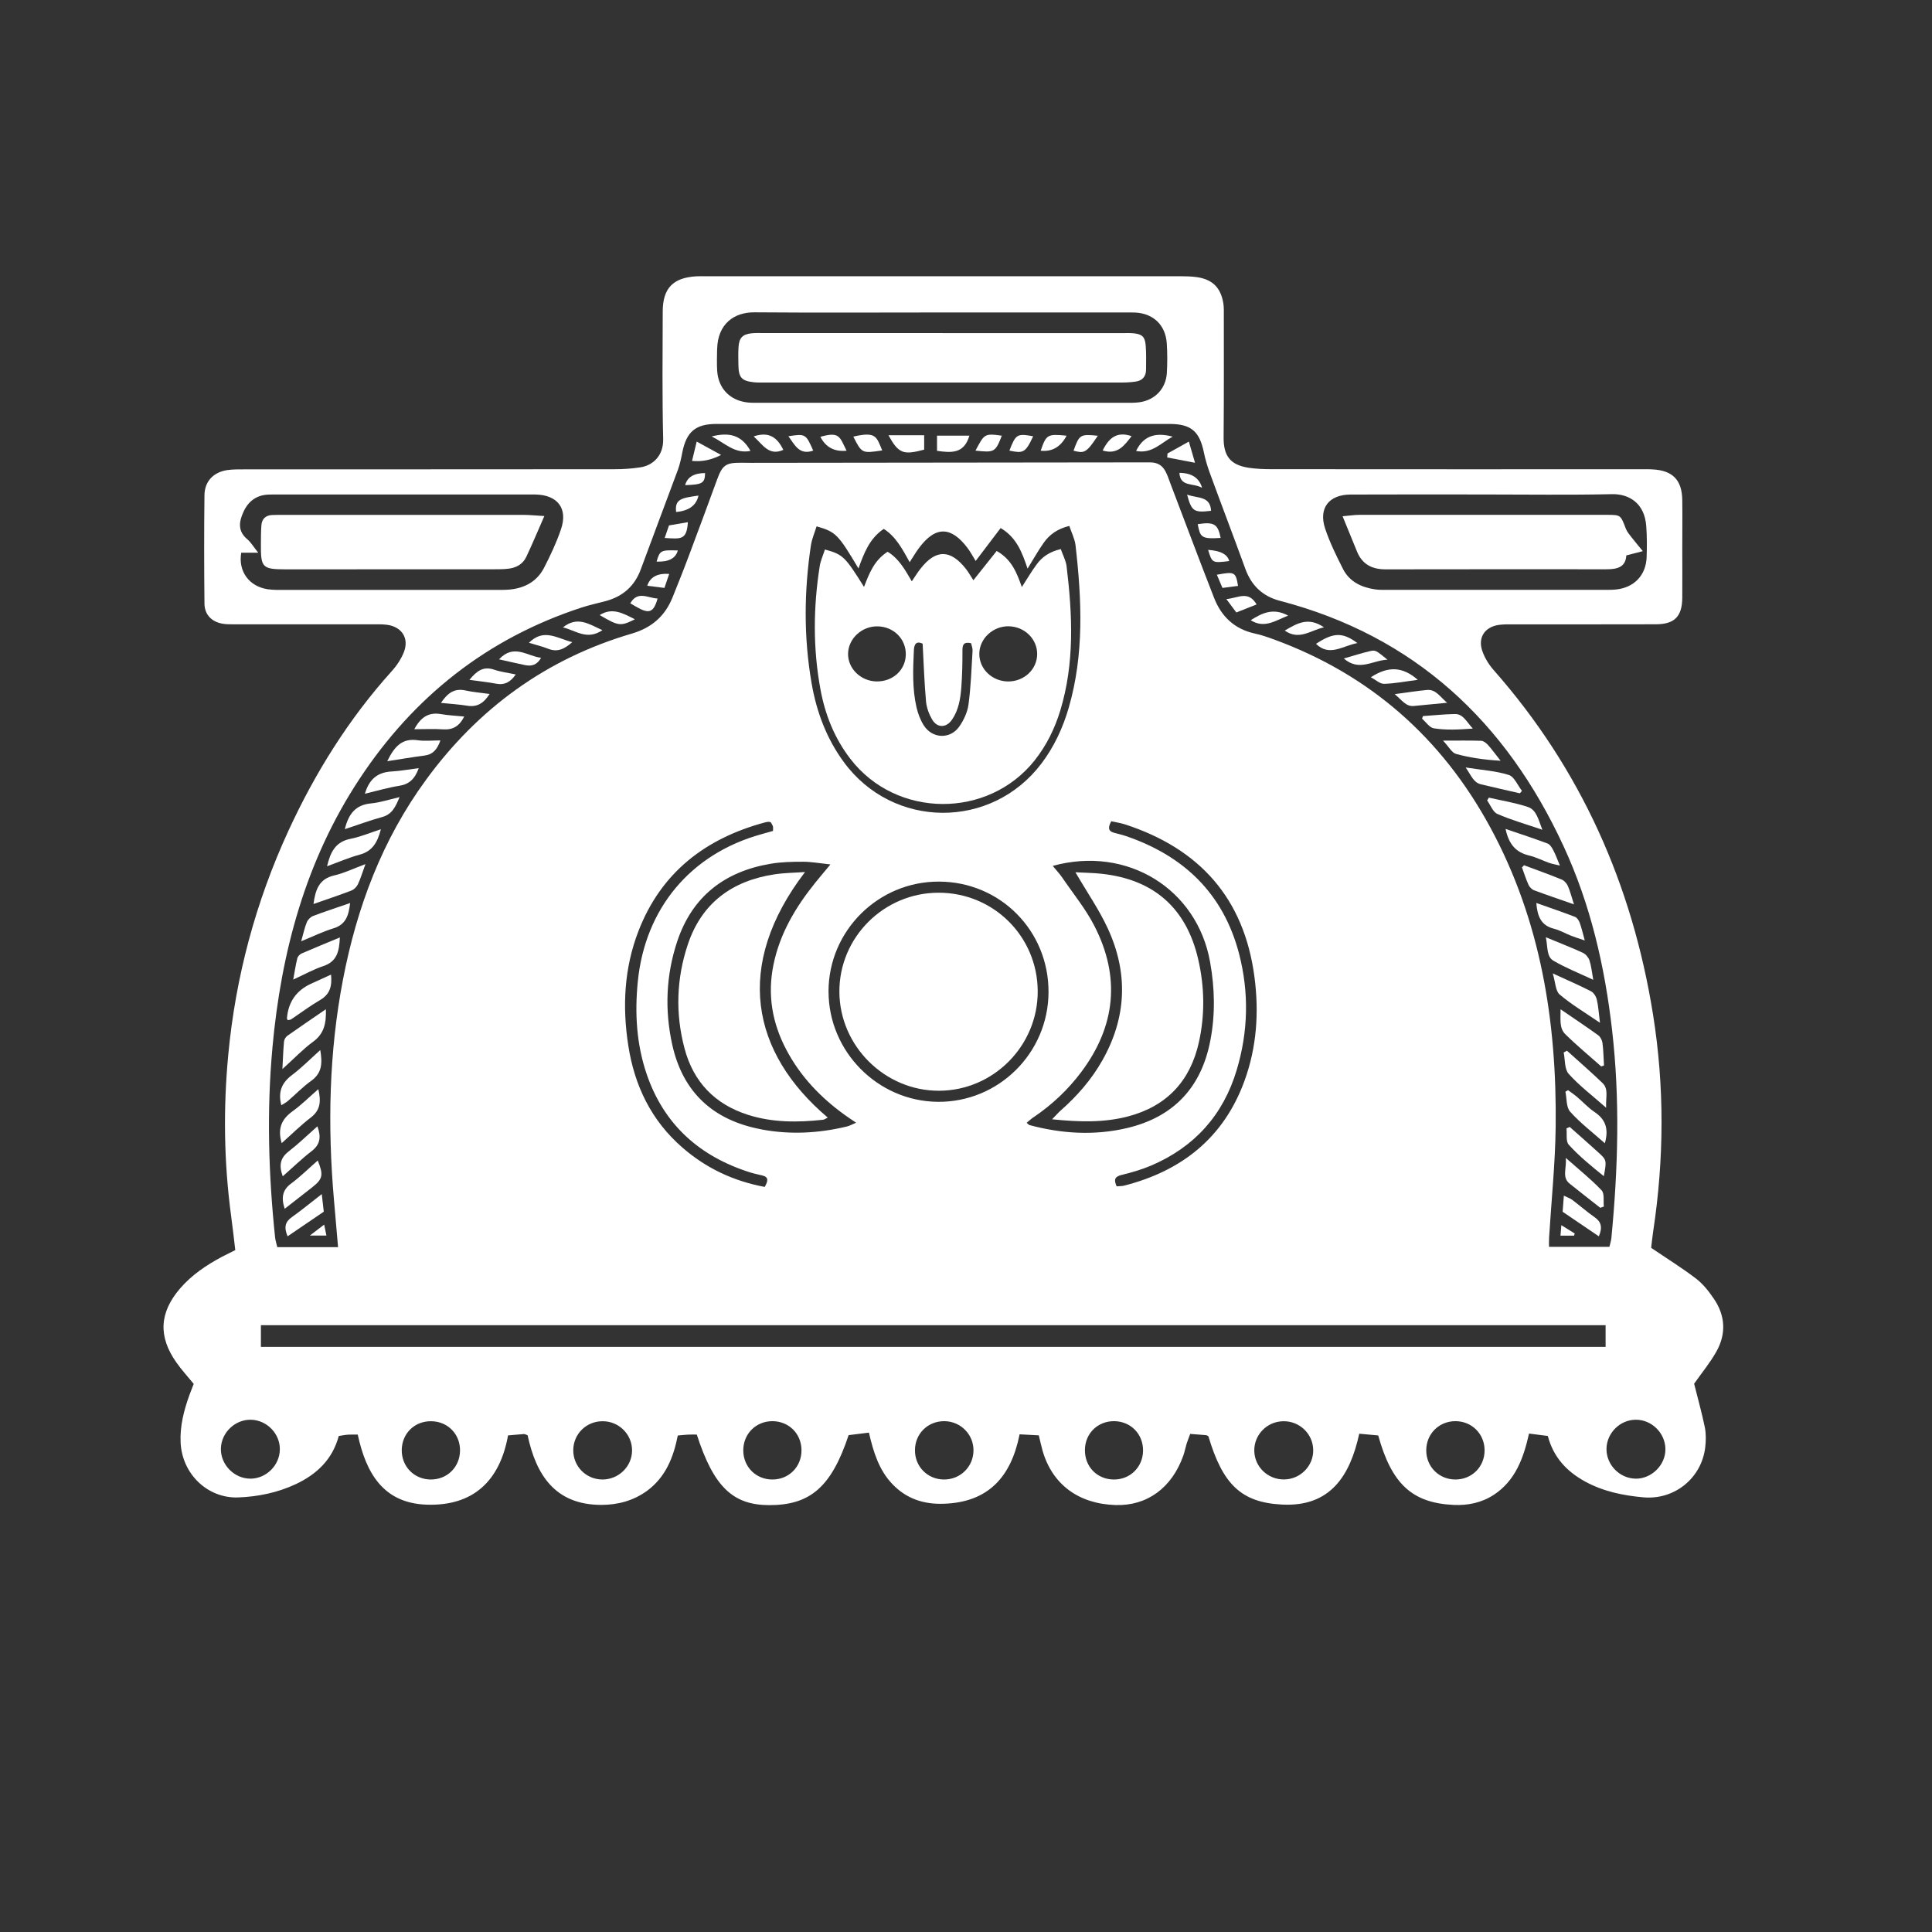 <svg xmlns="http://www.w3.org/2000/svg" id="Capa_2" viewBox="0 0 566.93 566.93"><rect x="0" y="0" width="566.93" height="566.93" fill="#333333" stroke="none"/><defs><style>      .cls-1 {        fill: #fff;      }    </style></defs><path class="cls-1" d="M469.86,312.93c-3.53-3.13-7.18-6.15-10.54-9.46-1.78-1.75-1.38-4.31-1.38-7.3,3.97,2.72,7.56,5.1,11.05,7.62.65.47,1.15,1.49,1.25,2.31.28,2.17.31,4.37.44,6.56-.27.09-.55.18-.82.27"></path><path class="cls-1" d="M95.63,296.15c.13,4.16-.54,7.19-3.73,9.52-2.95,2.15-5.49,4.85-9.03,8.04.18-3.35.25-5.74.48-8.12.06-.58.49-1.3.97-1.64,3.63-2.57,7.31-5.06,11.31-7.8"></path><path class="cls-1" d="M84.43,299.36c-.13-.31-.24-.44-.23-.55q.58-7.12,6.98-10.1c1.89-.88,3.8-1.74,5.96-2.72.33,3.31-.27,5.75-3.2,7.45-2.94,1.72-5.68,3.78-8.52,5.68-.2.13-.48.13-.99.25"></path><path class="cls-1" d="M447.21,253.9c3.69,1.38,7.4,2.7,11.04,4.19.75.3,1.48,1.12,1.82,1.88.67,1.52,1.07,3.16,1.8,5.41-4.31-1.51-8.03-2.76-11.69-4.13-.66-.24-1.33-.93-1.63-1.57-.76-1.66-1.31-3.42-1.94-5.14l.61-.64Z"></path><path class="cls-1" d="M455.64,285.64c4.39,2.02,7.87,3.52,11.24,5.25.79.41,1.48,1.52,1.69,2.43.45,1.89.55,3.87.93,6.81-4.46-3.05-8.4-5.38-11.84-8.31-1.22-1.04-1.21-3.51-2.02-6.19"></path><path class="cls-1" d="M107.24,253.56c-.95,2.6-1.46,4.35-2.24,5.97-.36.74-1.14,1.5-1.9,1.8-3.55,1.36-7.16,2.55-11.11,3.94.58-4.25,1.65-7.38,6.11-8.39,2.81-.64,5.46-1.95,9.13-3.31"></path><path class="cls-1" d="M99.73,275.08c-.18,4.07-.82,7.07-4.86,8.41-2.83.94-5.48,2.43-8.83,3.96.46-2.49.74-4.4,1.21-6.26.14-.55.73-1.17,1.26-1.4,3.58-1.56,7.2-3.03,11.21-4.7"></path><path class="cls-1" d="M453.6,275.02c4.14,1.72,7.56,3.04,10.88,4.57.82.38,1.63,1.34,1.93,2.21.53,1.57.68,3.28,1.12,5.72-4.31-2.02-8.17-3.54-11.69-5.61-2.05-1.21-1.61-3.89-2.23-6.89"></path><path class="cls-1" d="M459.81,308.32c3.49,3.15,7.05,6.24,10.44,9.49,1.85,1.78.89,4.16,1.06,7.25-4.11-3.63-7.9-6.48-11-9.95-1.25-1.4-1.02-4.14-1.46-6.27.32-.17.64-.35.96-.52"></path><path class="cls-1" d="M82.55,324.32c-1-3.88.1-6.58,3.11-8.84,2.81-2.11,5.31-4.65,8.32-7.35.65,3.86.53,6.75-2.66,9.03-2.46,1.75-4.58,3.98-6.89,5.95-.55.47-1.22.79-1.89,1.21"></path><path class="cls-1" d="M470.93,335.48c-3.64-3.23-7.23-5.96-10.18-9.26-1.18-1.31-.97-3.87-1.39-5.87.26-.15.52-.3.77-.45.89.66,1.81,1.28,2.66,2,1.71,1.45,3.25,3.16,5.1,4.4,3.16,2.12,4.28,4.84,3.04,9.18"></path><path class="cls-1" d="M88.38,276.21c.69-2.4,1.02-4.07,1.66-5.6.31-.74,1.08-1.53,1.83-1.82,3.44-1.31,6.94-2.44,10.87-3.8-.42,3.71-1.27,6.34-4.96,7.45-2.97.89-5.78,2.29-9.4,3.77"></path><path class="cls-1" d="M95.97,254.2c1.01-4.28,2.55-7.2,6.87-8.05,2.9-.57,5.68-1.76,8.93-2.82-1.01,3.94-2.55,6.47-6.22,7.46-3.12.84-6.11,2.15-9.58,3.41"></path><path class="cls-1" d="M82.66,335.44c-1.32-4.45.11-7.14,3.24-9.39,2.54-1.82,4.77-4.07,7.51-6.45.83,3.56.64,6.15-2.22,8.34-2.89,2.21-5.49,4.8-8.53,7.5"></path><path class="cls-1" d="M450.82,264.97c4.01,1.42,7.7,2.67,11.34,4.07.61.23,1.14,1.05,1.39,1.72.54,1.47.88,3.02,1.49,5.21-1.61-.55-2.8-.9-3.94-1.35-1.72-.68-3.36-1.65-5.13-2.1-3.71-.94-4.84-3.55-5.15-7.54"></path><path class="cls-1" d="M441.81,243.25c4.48,1.53,8.42,2.81,12.29,4.27.73.27,1.31,1.22,1.71,1.99.67,1.27,1.15,2.64,1.93,4.48-1.31-.32-2.25-.47-3.14-.78-1.98-.7-3.88-1.68-5.91-2.17-3.72-.9-5.91-3.11-6.89-7.78"></path><path class="cls-1" d="M101.18,243.33c1.15-4.77,3.38-7.18,7.71-7.58,2.58-.24,5.1-1.09,8.36-1.84-1.25,2.99-2.24,5.07-5.16,5.86-3.51.95-6.93,2.24-10.92,3.55"></path><path class="cls-1" d="M436.89,234.06c3.83.88,7.74,1.49,11.45,2.74,2.51.84,3.05,3.6,4.25,6.69-4.88-1.67-9.16-2.88-13.2-4.65-1.32-.58-2.02-2.6-3-3.96.17-.27.34-.54.5-.81"></path><path class="cls-1" d="M469.6,354.43c-2.99-2.36-6.01-4.69-8.98-7.08-2.35-1.88-.88-4.3-1.15-7.57,4.01,3.55,7.49,6.32,10.51,9.52.89.95.47,3.14.65,4.76-.34.12-.69.24-1.03.36"></path><path class="cls-1" d="M83.54,354.71c-1.09-3.37-.62-5.55,1.9-7.42,2.73-2.03,5.17-4.45,7.8-6.75,1.73,4.25,1.49,5.4-1.57,7.82-2.57,2.03-5.16,4.03-8.13,6.35"></path><path class="cls-1" d="M460.62,330.69c2.75,2.44,5.52,4.86,8.24,7.33,2.65,2.39,2.63,2.41,1.77,7.12-3.75-3.03-7.28-5.9-10.3-9.24-.89-.99-.47-3.15-.66-4.78.31-.14.63-.28.94-.42"></path><path class="cls-1" d="M93.14,330.52c1.14,3.1.84,5.32-1.69,7.27-2.88,2.21-5.49,4.76-8.48,7.39-1.2-3.3-.69-5.42,1.76-7.32,2.88-2.23,5.51-4.79,8.4-7.35"></path><path class="cls-1" d="M445.98,232.79c-3.81-.88-7.64-1.73-11.44-2.65-2.18-.53-2.77-2.52-4.46-4.93,4.86.77,8.92,1,12.67,2.2,1.62.52,2.59,3.05,3.86,4.66-.21.24-.42.48-.62.72"></path><path class="cls-1" d="M107.08,232.91c1.3-4.45,3.88-6.31,7.88-6.53,2.54-.14,5.07-.62,7.92-.98-1.14,3.18-2.82,4.75-5.78,5.2-3.21.5-6.35,1.44-10.01,2.31"></path><path class="cls-1" d="M423.44,217.33c4.42,0,7.8-.06,11.19.05.67.02,1.46.62,1.95,1.16,1.13,1.24,2.12,2.63,3.76,4.7-4.99-.3-9.09-.92-13.06-2-1.25-.34-2.12-2.1-3.84-3.92"></path><path class="cls-1" d="M113.63,223.38c2.05-4.22,4.3-6.86,8.97-6.16,2.05.31,4.19.05,6.63.05-.92,2.6-2.15,4.13-4.7,4.45-3.49.44-6.96,1.05-10.9,1.65"></path><path class="cls-1" d="M121.57,213.99c1.98-3.71,4.36-5.04,7.84-4.44,2.17.38,4.4.47,6.81.71-1.43,2.87-3.37,3.96-6.22,3.76-2.61-.18-5.23-.04-8.42-.04"></path><path class="cls-1" d="M458.54,355.59c.13-1.69.23-2.99.36-4.73.99.49,1.81.75,2.46,1.23,2.22,1.67,4.3,3.51,6.57,5.09,1.94,1.36,2.37,2.96,1.24,5.61-3.55-2.41-6.98-4.74-10.63-7.21"></path><path class="cls-1" d="M84.39,362.78c-1.12-2.64-.71-4.25,1.26-5.63,2.79-1.97,5.43-4.17,8.77-6.75.24,2.13.41,3.61.59,5.16-3.54,2.41-6.91,4.71-10.61,7.22"></path><path class="cls-1" d="M417.55,210.13c3.11-.21,6.22-.55,9.34-.6,2.46-.05,3.35,2.15,5.3,4.27-4.26.31-7.89.48-11.44-.08-1.27-.2-2.32-1.84-3.46-2.83.09-.25.18-.51.26-.76"></path><path class="cls-1" d="M409.26,203.69c3.79-.5,6.62-.96,9.46-1.22,2.61-.24,3.72,1.88,5.93,3.75-3.79.37-6.76.65-9.73.94-2.35.23-3.41-1.59-5.65-3.47"></path><path class="cls-1" d="M143.68,203.63c-1.78,2.79-3.7,3.92-6.54,3.46-2.43-.39-4.91-.54-7.74-.83,1.88-2.8,3.86-4.4,7.23-3.64,2.14.48,4.35.64,7.05,1.02"></path><path class="cls-1" d="M260.71,127.72h10.48v4.22c-6.14,1.65-7.51,1.16-10.48-4.22"></path><path class="cls-1" d="M416.04,199.49c-3.77.49-6.83,1.1-9.91,1.17-1.22.02-2.47-1.19-3.87-1.93,5.08-3.29,9.28-3.18,13.78.76"></path><path class="cls-1" d="M151.34,197.91c-1.53,2.23-3.25,3.19-5.78,2.71-2.41-.46-4.86-.71-7.82-1.12,2.19-2.65,4.11-4.07,7.26-2.99,1.95.67,4.04.91,6.34,1.4"></path><path class="cls-1" d="M284.46,127.84c-1.55,5.34-5.31,5.07-9.5,4.45v-4.45h9.5Z"></path><path class="cls-1" d="M155.21,188.62c4.39-4.38,8.29-1.27,12.72-.19-2.31,2.04-4.35,3.03-7.08,1.94-1.7-.68-3.52-1.1-5.64-1.75"></path><path class="cls-1" d="M398.31,188.7c-4.37.82-8.17,4.09-12.14.23,5.08-3.34,7.77-3.48,12.14-.23"></path><path class="cls-1" d="M146.44,193.47c4.39-4.67,8.22-.92,12.34-.45-1.16,2.07-2.73,2.55-4.66,2.16-2.45-.51-4.88-1.08-7.68-1.7"></path><path class="cls-1" d="M394.32,193.23c2.82-.8,5.15-1.56,7.52-2.12,1.83-.43,1.85-.32,5.3,2.47-4.48.21-8.28,3.57-12.82-.36"></path><path class="cls-1" d="M258.88,132.17c-5.94.9-5.98.89-8.48-4.05,6.75-1.56,6.77.04,8.48,4.05"></path><path class="cls-1" d="M344.11,128.13c-3.37,1.79-6.1,5.12-10.73,4.2,2.31-4.8,6.16-5.41,10.73-4.2"></path><path class="cls-1" d="M208.83,128.07c5.12-1.29,8.79-.46,11.39,4.25-4.68.93-7.47-2.32-11.39-4.25"></path><path class="cls-1" d="M176.77,184.92c-4.53,3.05-7.74.12-11.58-.82,4.27-3.39,7.59-.99,11.58.82"></path><path class="cls-1" d="M388.51,184.08c-4.04.91-7.24,3.91-11.52.96,3.6-2.09,6.87-4.14,11.52-.96"></path><path class="cls-1" d="M203.07,135.25c.46-1.91.85-3.5,1.37-5.67,2.52,1.38,4.59,2.51,7.16,3.92-3.03,1.52-5.52,2.02-8.54,1.75"></path><path class="cls-1" d="M342.58,133.08c1.91-1.06,3.81-2.12,6.28-3.5.58,2.01,1.08,3.73,1.81,6.22-3.25-.62-5.7-1.09-8.15-1.56l.07-1.17Z"></path><path class="cls-1" d="M359.87,175.79c3.43-.28,6.42-2.62,8.87,1.58-1.98.78-3.85,1.52-5.95,2.35-.96-1.29-1.78-2.39-2.93-3.93"></path><path class="cls-1" d="M286.25,132.23c2.58-4.82,2.54-5.12,7.72-4.38-1.87,4.82-2.17,5-7.72,4.38"></path><path class="cls-1" d="M312.98,127.85q-2.59,4.95-7.6,4.41c1.65-4.77,1.97-4.96,7.6-4.41"></path><path class="cls-1" d="M248.42,132.26q-5.34.53-7.68-4.08c5.68-1.61,5.63,0,7.68,4.08"></path><path class="cls-1" d="M184.95,177.04c2.17-3.82,5.23-1.51,8.01-1.41-1.42,5.18-3.26,4.26-8.01,1.41"></path><path class="cls-1" d="M195.05,157.85c.43-1.26.84-2.44,1.26-3.67,1.95-.33,3.72-.64,5.54-.95-.32,5.3-2.04,4.92-6.8,4.63"></path><path class="cls-1" d="M377.99,180.64c-3.83,1.52-6.97,3.87-10.98,1.36,3.34-2.12,6.6-3.72,10.98-1.36"></path><path class="cls-1" d="M221.16,128.06c4.51-1.53,6.95.35,8.7,3.95-4.22,1.89-5.99-1.49-8.7-3.95"></path><path class="cls-1" d="M358.19,157.85c-5.79.38-5.98-.25-6.73-4.04,4.8-.73,5.91-.06,6.73,4.04"></path><path class="cls-1" d="M175.97,180.49c3.75-2.37,6.92-.48,10.33,1.23-4.21,2.11-4.77,2.03-10.33-1.23"></path><path class="cls-1" d="M348.34,145.14c3.1,1.15,6.8.33,7.04,4.75-5.02.6-5.72.18-7.04-4.75"></path><path class="cls-1" d="M204.96,145.42q-.92,4.31-6.56,4.82c-.45-3.84,1.63-4.11,6.56-4.82"></path><path class="cls-1" d="M323.57,132.2c1.82-3.69,4.15-5.7,8.48-4.21-2.16,2.78-4.1,5.53-8.48,4.21"></path><path class="cls-1" d="M303.17,128.02c-2.28,4.94-2.96,5.03-6.97,4.21,1.87-4.83,2.25-5.06,6.97-4.21"></path><path class="cls-1" d="M238.63,132.23c-4.06,1.41-5.4-1.62-7.27-4.22,4.99-.77,5.12-.69,7.27,4.22"></path><path class="cls-1" d="M322.14,127.87c-3.46,5.27-4.07,5.13-7.12,4.39,1.69-4.74,1.98-4.92,7.12-4.39"></path><path class="cls-1" d="M363.28,171.93c-1.64.21-2.93.38-4.56.59-.54-1.27-1.08-2.55-1.64-3.87,5.24-.97,5.53-.82,6.21,3.28"></path><path class="cls-1" d="M189.93,171.89q1.25-3.84,6.44-3.48c-.46,1.35-.88,2.6-1.4,4.11-1.71-.21-3.22-.4-5.03-.63"></path><path class="cls-1" d="M352.74,143.14c-2.73-1.52-6.4-.18-6.65-4.38q5.4.03,6.65,4.38"></path><path class="cls-1" d="M192.67,164.8c.96-3.3,1.24-3.44,6.23-3.27q-.93,3.47-6.23,3.27"></path><path class="cls-1" d="M201.05,142.36q.95-3.53,5.85-3.54c-.07,2.96-.78,3.39-5.85,3.54"></path><path class="cls-1" d="M354.51,161.36q5.48.35,6.19,3.28c-4.96.61-5.01.58-6.19-3.28"></path><path class="cls-1" d="M95.12,359.35c.3,1.45.44,2.15.67,3.22h-4.88c1.57-1.2,2.61-2,4.21-3.22"></path><path class="cls-1" d="M457.91,362.6c.08-.94.14-1.68.25-3.08,1.55.96,2.74,1.7,3.93,2.44l-.2.64h-3.98Z"></path><path class="cls-1" d="M276.63,97.76c17.49,0,34.98,0,52.47,0,1.19,0,2.4-.07,3.58.05,2.43.24,3.3,1.01,3.51,3.48.2,2.37.12,4.76.11,7.15,0,2.02-1.05,3.25-3.04,3.53-1.31.19-2.63.28-3.95.28-35.12.02-70.23.01-105.34,0-.93,0-1.86.02-2.78-.08-3.6-.41-4.46-1.39-4.51-5.11-.02-1.72-.08-3.45.03-5.17.17-2.76,1.18-3.81,3.87-4.09,1.18-.12,2.38-.06,3.58-.06,17.49,0,34.98,0,52.47,0"></path><path class="cls-1" d="M159.74,151.42c-1.99,4.54-3.56,8.29-5.3,11.98-1.04,2.2-3.03,3.26-5.43,3.5-1.31.15-2.63.15-3.96.15-20.39.02-40.78.02-61.16.02-6.93-.02-7.38-.47-7.33-7.42.02-1.87,0-3.71.15-5.55.15-1.82,1.23-2.88,3.11-2.97,1.04-.04,2.12-.04,3.16-.04,23.59,0,47.16-.02,70.72,0,1.67,0,3.35.19,6.04.34"></path><path class="cls-1" d="M393.97,151.49c2.09-.18,3.5-.41,4.91-.41,24.24-.02,48.48-.02,72.72,0,4.01,0,3.96.06,5.48,4.04.36.95,1.09,1.78,1.73,2.61.96,1.24,1.98,2.43,3.26,4-1.79.46-3.16.81-4.84,1.25-.2,3.59-2.87,4.07-5.87,4.07-21.59,0-43.18-.03-64.77.02-4.01,0-6.89-1.48-8.42-5.31-1.31-3.26-2.66-6.5-4.2-10.27"></path><path class="cls-1" d="M315.58,255.96c2.68.15,5.14.17,7.57.43,15.36,1.63,24.95,10.02,28.44,25.05,1.88,8.09,2.02,16.31.21,24.42-2.52,11.31-9.34,18.7-20.7,21.72-7.16,1.9-14.34,1.67-22.38.87,1.23-1.26,1.86-2,2.58-2.63,4.81-4.23,8.96-9,12.13-14.58,7.19-12.65,7.7-25.7,1.64-38.8-2.53-5.48-6.02-10.51-9.49-16.47"></path><path class="cls-1" d="M236.23,255.89c-20.97,27.43-15.82,53,6.66,72.05-.52.25-.92.59-1.36.64-7.43.82-14.82.85-22.04-1.44-9.73-3.1-16.01-9.65-18.62-19.48-2.72-10.24-2.38-20.53.98-30.55,4.07-12.13,12.97-18.65,25.41-20.54,2.96-.45,5.98-.46,8.97-.68"></path><path class="cls-1" d="M304.51,290.88c.05,16-13.01,29.16-28.97,29.19-15.91.04-29.17-13.14-29.23-29.04-.06-15.96,13.03-29.04,29.07-29.07,16.14-.03,29.08,12.82,29.13,28.92"></path><path class="cls-1" d="M502.93,381.13c-1.46-2.16-3.16-4.34-5.21-5.91-4.09-3.14-8.48-5.85-13.2-9.05.17-1.42.34-3.11.59-4.81,3.22-21.26,3.35-42.51-.06-63.77-6.1-38.04-21.17-71.97-46.79-101.01-1.44-1.65-2.69-3.69-3.35-5.76-1.25-3.84.89-6.87,4.87-7.44,1.44-.21,2.9-.17,4.36-.17,13.92,0,27.85.02,41.77-.02,5.49-.02,7.69-2.29,7.74-7.78.04-4.77,0-9.56,0-14.33s.06-9.54,0-14.33c-.08-5.91-2.82-8.71-8.73-9.01-1.34-.08-2.67-.04-3.98-.04-35.94,0-71.89.02-107.81-.02-2.25,0-4.54-.09-6.74-.42-5.4-.83-7.38-3.5-7.33-8.94.11-12.46.06-24.92.06-37.39,0-.66-.04-1.34-.15-1.97-.76-4.58-3.22-7.02-7.86-7.65-1.57-.21-3.18-.25-4.75-.25h-139.26c-.93,0-1.84-.02-2.78.02-6.8.4-9.84,3.48-9.85,10.34-.04,12.46-.17,24.94.13,37.39.13,4.92-3.03,7.8-6.74,8.33-2.48.38-5.02.55-7.52.55-36.2.04-72.42.02-108.62.04-1.72,0-3.45-.02-5.15.23-3.96.64-6.51,3.29-6.57,7.31-.13,10.6-.11,21.21,0,31.83.02,3.26,2.1,5.38,5.36,5.93,1.14.21,2.37.15,3.56.17h40.59c1.31,0,2.65-.04,3.96.13,4.37.53,6.63,3.88,5.07,7.97-.79,2.03-2.1,4.01-3.58,5.64-12.63,14.03-22.49,29.82-30.35,46.9-9.6,20.88-15.47,42.79-17.63,65.68-1.49,15.79-1.27,31.51.83,47.22.47,3.37.83,6.76,1.23,10.09-1.53.76-2.71,1.34-3.88,1.95-4.6,2.46-8.88,5.32-12.31,9.3-6.1,7.08-6.47,14.12-1.08,21.74,1.5,2.14,3.31,4.11,5.07,6.27-.4,1.06-.85,2.16-1.25,3.26-1.63,4.51-2.82,9.14-2.59,13.97.44,9.22,7.93,16.42,16.91,16.09,5.85-.23,11.57-1.4,16.93-3.92,6.12-2.9,10.72-7.21,12.57-14.12.93-.13,1.84-.32,2.73-.38.89-.06,1.8-.02,2.84-.02,2.41,11.15,7.38,20.09,20.15,20.56,13.82.49,21.58-7.08,23.95-20.32,1.82-.15,3.26-.3,4.72-.4.23,0,.49.17,1.02.34,2.48,11.57,8.01,20.43,21.62,20.45,4.81,0,9.43-1.21,13.46-4.15,5.45-4.03,7.74-9.85,8.99-16.21,1.14-.11,2.08-.21,2.99-.26.89-.04,1.78-.02,2.59-.02,4.92,15.24,10.53,20.69,21.24,20.71,12.06.02,18.27-5.36,23.31-20.54,1.8-.23,3.73-.47,5.96-.74,1.31,5.66,2.92,10.98,6.91,15.13,4.11,4.3,9.22,5.96,15.09,5.74,13.14-.42,19.77-8.03,22.21-20.37,2.05.11,3.86.21,5.64.3.42,1.74.72,3.16,1.12,4.56,2.86,9.83,10.51,15.53,21.32,15.89,9.3.32,16.62-5.02,19.99-14.58.38-1.12.61-2.29.95-3.43.32-.97.7-1.91,1.04-2.86,1.72.13,3.18.23,4.62.36.26.02.49.21.72.32,4.2,14.09,9.6,19.43,21.57,20.05,14.22.76,20.01-8.46,22.7-20.79,2.14.19,3.94.36,5.57.51,3.96,14.3,10.02,19.84,22.19,20.39,4.17.19,8.2-.66,11.76-2.99,6.31-4.17,8.69-10.75,10.3-17.95,2.01.26,3.81.49,5.51.7,1.67,6.31,5.59,10.43,10.91,13.35,5.34,2.93,11.17,4.13,17.14,4.66,9.09.81,17.04-5.59,18.14-14.62.23-1.95.27-4.03-.11-5.94-.91-4.37-2.12-8.67-3.14-12.78,2.23-3.18,4.71-6.17,6.55-9.47,2.9-5.17,2.61-10.51-.74-15.43M396.32,145.12c12.99-.06,25.98-.02,38.97-.02s25.18.19,37.77-.09c4.94-.11,9.56,2.63,10.02,9.41.23,3.03.21,6.1.11,9.13-.21,5.28-3.69,8.88-8.96,9.43-1.06.11-2.12.11-3.18.11-21.47.02-42.94.02-64.41,0-1.06,0-2.14.02-3.18-.15-3.98-.59-7.46-2.25-9.35-5.95-1.97-3.88-3.92-7.84-5.28-11.95-1.95-5.95,1.15-9.9,7.48-9.92M210.44,102.46c.15-7.46,5.02-10.87,11-10.81,18.42.15,36.83.04,55.25.04h52.85c1.19,0,2.4-.02,3.58.02,5.3.27,8.88,3.64,9.26,9.01.19,2.9.19,5.85.02,8.75-.28,4.56-3.46,7.91-7.97,8.56-1.31.19-2.65.17-3.96.17h-107.73c-1.06,0-2.12.02-3.18-.08-5.26-.51-8.77-4.05-9.11-9.3-.13-2.12-.06-4.24-.02-6.36M83.72,173.1c-1.72,0-3.45.06-5.15-.19-5.53-.83-8.71-5.3-7.78-10.72h5c-1.34-1.63-2.12-3.03-3.26-3.99-2.82-2.37-2.39-5.13-1.12-7.92,1.4-3.16,3.84-5.02,7.38-5.15.93-.04,1.87-.02,2.8-.02h75.55c6.51.13,9.58,4.13,7.46,10.26-1.31,3.86-3.07,7.59-4.94,11.23-2.12,4.11-5.81,6.04-10.32,6.42-1.31.11-2.65.08-3.96.08-20.56.02-41.09.02-61.65,0M79.93,307.52c2.57-28.23,9.77-55.02,25.56-78.95,15.92-24.14,37.45-41.22,65.1-50.27,2.37-.78,4.85-1.29,7.27-1.95,4.94-1.36,8.35-4.37,10.15-9.22,3.62-9.81,7.33-19.58,10.96-29.4.57-1.61.93-3.31,1.25-4.98,1.21-6.08,3.9-8.35,10.05-8.35h132.86c6.32,0,8.82,2.1,10.11,8.22.42,2.06,1.02,4.11,1.74,6.08,3.45,9.45,7.06,18.86,10.49,28.31,1.78,4.87,5.11,7.99,10.07,9.28,39.59,10.34,66.4,35.5,83.27,72.01,7.93,17.12,12.1,35.27,14.24,53.94,2.35,20.39,1.76,40.75-.21,61.12-.08.76-.34,1.53-.57,2.52h-17.72c0-.97-.04-1.84.02-2.71.66-10.83,1.8-21.68,1.93-32.53.36-30.73-4.34-60.51-19.22-87.91-14.24-26.22-35.26-44.76-63.37-55.06-1.87-.68-3.75-1.36-5.68-1.76-6-1.31-9.86-5.02-12-10.55-4.39-11.23-8.6-22.51-12.89-33.76-.42-1.12-.78-2.27-1.36-3.31-.93-1.76-2.37-2.61-4.51-2.61-38.04.06-76.11.08-114.17.13-1.84,0-3.71.02-5.55-.02-4.75-.06-5.74.61-7.33,4.94-2.69,7.33-5.38,14.67-8.14,21.98-1.57,4.22-3.24,8.39-4.92,12.57-2.22,5.51-6.1,8.92-11.95,10.64-25.05,7.35-45.08,21.93-60.42,42.94-12.84,17.55-20.28,37.4-24.35,58.6-4.11,21.36-4.53,42.92-2.65,64.56.38,4.47.79,8.94,1.21,13.94h-17.84c-.19-.91-.53-1.87-.64-2.86-1.93-18.5-2.48-37.04-.78-55.59M189.75,315.16c5.08,14.88,15.58,24.22,30.43,28.89,1.14.36,2.31.59,3.48.87,1.95.47,1.76,1.59.74,3.37-9.24-1.72-17.25-5.53-24.18-11.57-9.11-7.91-14.03-18.14-15.85-29.88-1.78-11.42-1.23-22.76,2.99-33.65,6.63-17.14,19.6-27.13,37-31.83.38-.11.78-.17,1.17-.21.13-.02.26.04.64.13.15.27.47.7.62,1.17.13.34.04.74.04,1.38-1.12.32-2.25.64-3.37.95-20.83,5.76-34.21,21.83-36.31,43.34-.91,9.22-.38,18.29,2.61,27.06M223.36,331.39c-14.07-2.65-23.02-10.85-26.11-24.9-2.23-10.15-1.82-20.32,1.46-30.2,4.39-13.22,13.9-20.56,27.44-22.83,3.12-.53,6.34-.59,9.5-.59,2.35,0,4.68.42,8.03.79-1.89,2.29-3.16,3.77-4.39,5.3-5.79,7.18-10.45,14.94-12.33,24.16-1.8,8.82-.36,17.1,3.81,24.97,4.11,7.78,10.02,13.95,17.08,19.05.95.7,1.95,1.34,3.37,2.31-1.17.49-1.89.91-2.67,1.1-8.33,2.01-16.76,2.46-25.2.85M237.99,159.87c.27-1.78,1.04-3.48,1.63-5.42,5.66,1.63,6.31,2.31,12.29,12.36,1.63-4.47,3.2-8.77,7.42-11.61,3.52,2.23,5.43,5.83,7.61,9.77,1.04-1.59,1.78-2.9,2.69-4.11,4.96-6.7,9.54-6.32,14.26-.09.87,1.14,1.55,2.44,2.41,3.84,2.5-3.31,4.92-6.46,7.33-9.66,4.71,2.8,6.29,7.14,7.9,11.91,1.74-2.8,3.1-5.28,4.73-7.57,1.7-2.42,4.03-4.11,7.52-4.96.66,1.99,1.59,3.77,1.82,5.64,1.84,16,2.56,31.98-1.99,47.71-1.71,5.89-4.26,11.4-7.97,16.32-14.71,19.52-43.64,19.31-58.05-.4-5.04-6.87-7.97-14.69-9.41-22.97-2.37-13.54-2.25-27.15-.21-40.73M243.12,290.93c.02-17.82,14.62-32.32,32.47-32.23,17.97.08,32.19,14.47,32.09,32.49-.09,17.87-14.71,32.32-32.53,32.13-17.61-.19-32.02-14.77-32.02-32.38M303.26,327.87c5.43-3.67,10.15-8.1,14.07-13.35,10.09-13.5,11.49-27.93,3.77-42.9-2.59-5.02-6.25-9.47-9.45-14.18-.74-1.06-1.65-2.03-2.73-3.35,21.83-6.02,42.39,6.74,46.18,28.25,1.36,7.61,1.55,15.28.08,22.91-2.61,13.8-10.75,22.51-24.37,25.75-9.58,2.27-19.2,1.7-28.7-.85-.23-.06-.4-.32-.85-.68.7-.55,1.31-1.14,1.99-1.61M329.12,344.78c2.94-.72,5.89-1.57,8.69-2.76,12.69-5.42,21.15-14.83,25.09-28.04,3.39-11.28,3.65-22.76.68-34.17-4.62-17.63-16.21-28.69-33.21-34.48-1.12-.38-2.29-.64-3.43-.95-1.84-.49-1.82-1.61-.85-3.39,1.25.28,2.67.49,4.01.91,21.83,7.1,34.95,21.62,38,44.7,1.38,10.43.68,20.7-2.92,30.58-6.08,16.68-18.4,26.41-35.29,30.73-.64.17-1.31.13-2.22.21-.91-2.01-.53-2.86,1.46-3.35M73.51,433.9c-4.77.02-8.84-4.13-8.69-8.9.15-4.64,4.17-8.48,8.8-8.39,4.66.09,8.54,4.05,8.5,8.69-.04,4.66-3.94,8.56-8.61,8.61M126.3,434.15c-4.83-.08-8.48-3.86-8.41-8.71.08-4.85,3.81-8.48,8.69-8.39,4.85.06,8.5,3.84,8.41,8.69-.09,4.85-3.84,8.48-8.69,8.41M176.74,434.15c-4.79-.04-8.56-3.86-8.52-8.65.04-4.75,3.88-8.5,8.69-8.45,4.75.02,8.61,3.9,8.56,8.62-.02,4.68-3.96,8.5-8.73,8.48M226.67,434.15c-4.83.02-8.56-3.71-8.56-8.54-.02-4.83,3.69-8.56,8.52-8.58,4.85,0,8.56,3.69,8.56,8.54.02,4.85-3.69,8.58-8.52,8.58M276.94,434.15c-4.83-.06-8.52-3.86-8.45-8.67.04-4.81,3.81-8.5,8.67-8.45,4.77.06,8.58,3.94,8.5,8.67-.06,4.77-3.92,8.5-8.71,8.45M326.77,434.15c-4.85-.06-8.46-3.77-8.41-8.67.04-4.87,3.77-8.5,8.63-8.45,4.83.06,8.48,3.79,8.43,8.67-.06,4.83-3.81,8.52-8.65,8.45M376.85,434.13c-4.77.08-8.71-3.67-8.79-8.39-.09-4.71,3.73-8.63,8.5-8.69,4.77-.09,8.71,3.69,8.79,8.39.11,4.68-3.73,8.63-8.5,8.69M427.1,434.15c-4.83,0-8.58-3.73-8.58-8.56s3.75-8.56,8.56-8.56,8.56,3.73,8.56,8.56-3.71,8.54-8.54,8.56M471.15,395.23H76.56v-6.36h394.59v6.36ZM479.91,433.9c-4.66-.09-8.52-4.05-8.5-8.71.04-4.66,3.94-8.56,8.58-8.58,4.64-.04,8.61,3.84,8.71,8.5.13,4.73-4.05,8.88-8.8,8.8"></path><path class="cls-1" d="M303.68,223.03c3.46-4.37,5.83-9.26,7.44-14.5,4.25-13.97,3.58-28.17,1.86-42.39-.22-1.66-1.09-3.24-1.7-5.01-3.26.76-5.44,2.26-7.02,4.41-1.52,2.03-2.79,4.24-4.41,6.72-1.5-4.24-2.99-8.1-7.38-10.58-2.25,2.84-4.51,5.65-6.84,8.59-.81-1.24-1.44-2.39-2.25-3.41-4.41-5.54-8.68-5.88-13.31.08-.85,1.07-1.54,2.24-2.51,3.65-2.04-3.5-3.82-6.7-7.1-8.68-3.94,2.52-5.4,6.35-6.92,10.32-5.58-8.93-6.19-9.53-11.47-10.98-.55,1.73-1.26,3.24-1.52,4.82-1.9,12.07-2.02,24.16.2,36.19,1.35,7.36,4.07,14.31,8.78,20.42,13.45,17.51,40.44,17.7,54.16.36M295.91,183.78c4.67.02,8.46,3.69,8.44,8.15-.02,4.48-3.8,8.04-8.5,8.04-4.71-.02-8.5-3.65-8.48-8.12.02-4.41,3.92-8.08,8.54-8.08M268.17,190.79c.08-1.62.61-2.81,2.57-1.92.32,5.93.5,11.45.99,16.93.16,1.81.85,3.71,1.78,5.31,1.5,2.56,4.17,2.54,5.87.04,1.94-2.84,2.45-6.14,2.71-9.42.27-3.63.35-7.29.33-10.92,0-1.66.39-2.52,2.53-2.07.14.68.48,1.45.44,2.2-.32,5.27-.49,10.55-1.19,15.78-.3,2.24-1.37,4.56-2.69,6.46-2.67,3.82-7.91,3.61-10.42-.3-1.01-1.58-1.7-3.43-2.13-5.23-1.29-5.56-1.05-11.21-.79-16.86M257.55,183.8c4.71.09,8.32,3.71,8.25,8.27-.06,4.54-3.82,7.98-8.6,7.89-4.65-.08-8.46-3.83-8.34-8.23.12-4.39,4.09-8.04,8.7-7.93"></path></svg>